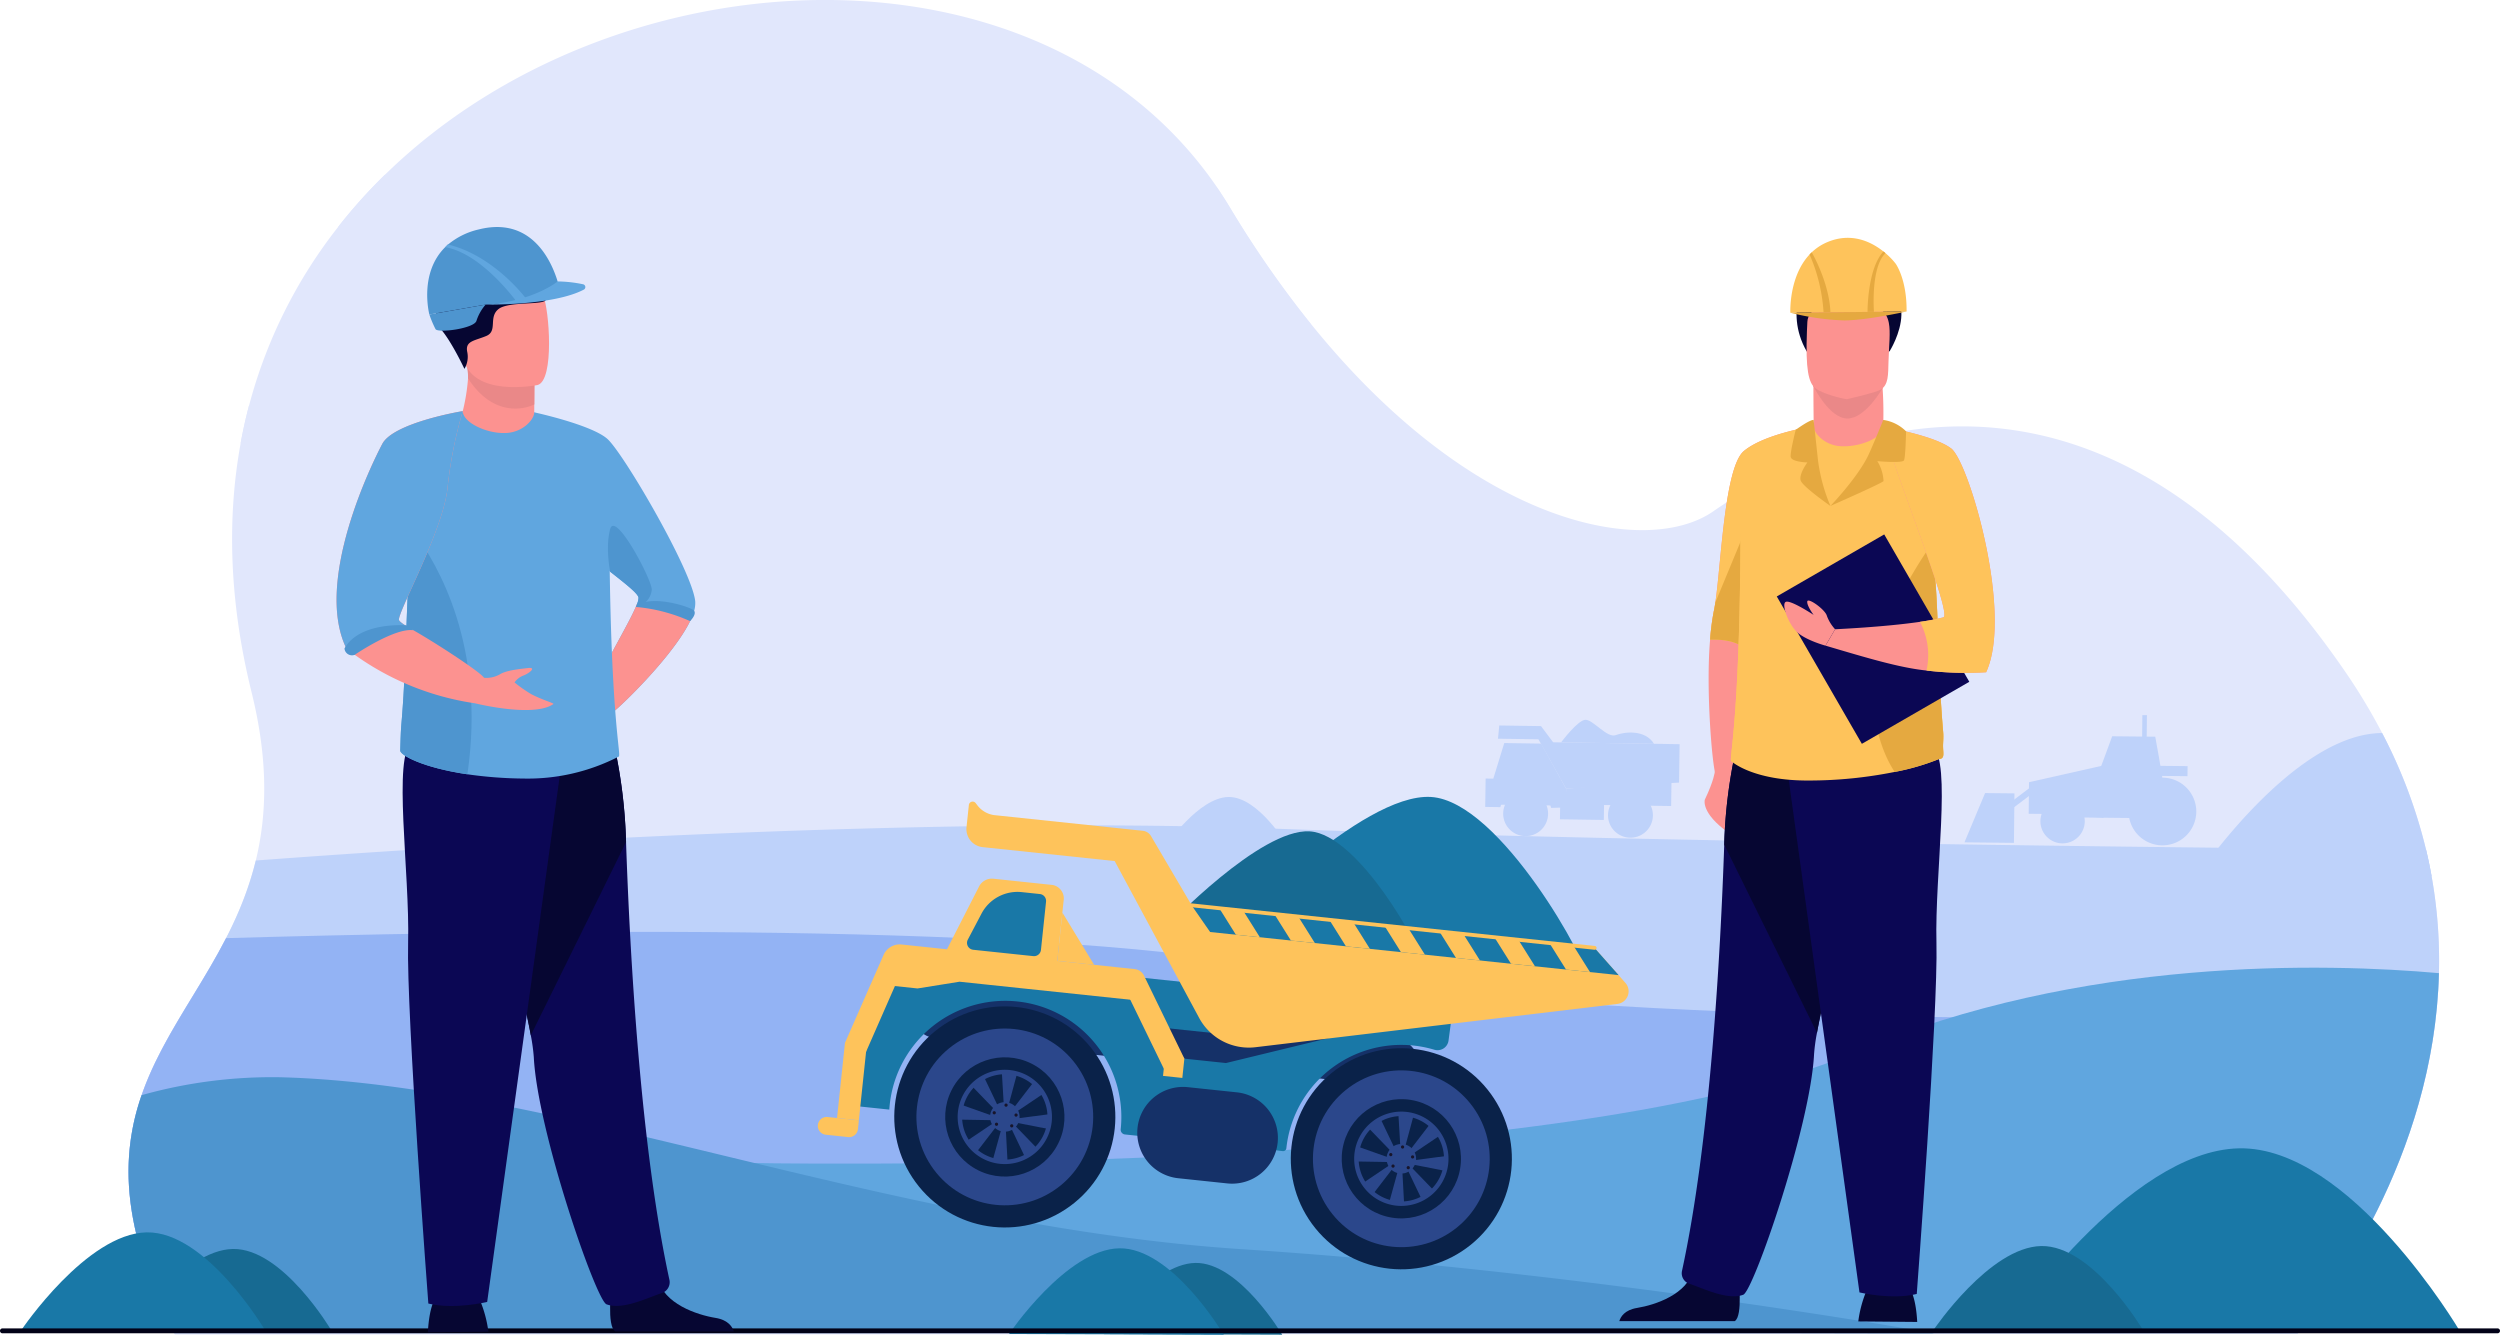 <svg xmlns="http://www.w3.org/2000/svg" width="570" height="304.315" viewBox="0 0 570 304.315">
  <g id="Mining_Web_banner_" data-name="Mining_Web_banner " transform="translate(-807.998 -635.393)">
    <g id="Group_285508" data-name="Group 285508" transform="translate(807.998 635.393)">
      <path id="Path_123684" data-name="Path 123684" d="M1442.823,857.272c-1.072,42.463-26.06,74.78-31.306,81.112-.413.5-.7.834-.851,1l-.111.128-483.937.152-.144-.28q-1.139-2.243-2.136-4.4c-5.951-12.831-8.285-23.366-8.285-32.5,0-21.625,13.087-35.393,22.239-53.2a79.382,79.382,0,0,0,6.776-17.7c2.542-10.471,2.891-22.783-.958-38.334-5.13-20.736-5.618-39.721-2.5-56.774q.8-4.383,1.913-8.593a112.174,112.174,0,0,1,20.314-40.742,120.8,120.8,0,0,1,10.673-11.9c52.33-51.19,149.37-56.018,189.7,2.822q1.536,2.239,2.959,4.6a236.616,236.616,0,0,0,18.571,26.707c37.706,46.664,76.687,52.95,91.593,42.632,40.818-28.243,96.45-33,144.165,36.6a134.177,134.177,0,0,1,8.377,13.919h0a115.708,115.708,0,0,1,10.011,26.621q.714,3,1.247,5.965A109.166,109.166,0,0,1,1442.823,857.272Z" transform="translate(-886.745 -635.393)" fill="#e1e7fc"/>
      <path id="Path_123685" data-name="Path 123685" d="M1254.3,824.047l-244.048,27.109q.8-4.383,1.912-8.593l220.614-49.825q1.535,2.239,2.958,4.6A236.614,236.614,0,0,0,1254.3,824.047Z" transform="translate(-955.398 -750.062)" fill="#e1e7fc"/>
      <path id="Path_123686" data-name="Path 123686" d="M1410.665,1445.056H926.473c-.137-.271-.273-.542-.408-.811-7.232-14.475-10.014-26.115-10.014-36.086a52.371,52.371,0,0,1,2.982-17.4c6.3-18.186,20.8-31.945,26.033-53.5,50.782-3.783,153.148-10.19,232.126-7.271,79.594,2.94,201.973,4.3,262.7,4.827C1454.051,1394.2,1413.1,1442.268,1410.665,1445.056Z" transform="translate(-886.745 -1141.063)" fill="#bed2fa"/>
      <path id="Path_123687" data-name="Path 123687" d="M1381.23,1438.188l-33.157,70.956s-288.466-1.589-423.736-3.28c-5.951-12.831-8.286-23.366-8.286-32.5,0-21.625,13.088-35.393,22.24-53.2,52.3-1.509,182.312-4.242,238.657,6.774C1247.148,1440.665,1381.23,1438.188,1381.23,1438.188Z" transform="translate(-886.745 -1206.269)" fill="#93b3f4"/>
      <path id="Path_123688" data-name="Path 123688" d="M1832.408,1450.109c-1.071,42.463-26.051,74.78-31.3,81.111h-321.96l-34.235-37.871s185.425,4.151,254.491-25.253C1750.747,1446.239,1806.94,1447.846,1832.408,1450.109Z" transform="translate(-1276.331 -1228.231)" fill="#60a6df"/>
      <path id="Path_123689" data-name="Path 123689" d="M2527.678,1642.2s-24.813-42-50.225-41.5-52.877,41.135-52.877,41.135Z" transform="translate(-1966.942 -1338.881)" fill="#1978a7"/>
      <path id="Path_123690" data-name="Path 123690" d="M1327.678,1599.277l-401.617-.811c-7.229-14.475-10.01-26.115-10.01-36.086a52.39,52.39,0,0,1,2.981-17.4,110,110,0,0,1,31.724-4.08c61.711,1.62,138.638,33.937,219.253,39.209S1327.678,1599.277,1327.678,1599.277Z" transform="translate(-886.745 -1295.284)" fill="#4e95cf"/>
      <path id="Path_123691" data-name="Path 123691" d="M2181.715,1709.736s-9.786-16.565-19.807-16.366-20.853,16.222-20.853,16.222Z" transform="translate(-1889.376 -1405.422)" fill="#176a92"/>
      <path id="Path_123692" data-name="Path 123692" d="M2110.317,1700.763s-11.782-19.945-23.848-19.7-25.108,19.531-25.108,19.531Z" transform="translate(-1831.302 -1396.449)" fill="#1978a7"/>
      <path id="Path_123693" data-name="Path 123693" d="M999.569,1703.873s-11.09-18.774-22.448-18.548-23.633,18.385-23.633,18.385Z" transform="translate(-924.028 -1400.558)" fill="#176a92"/>
      <path id="Path_123694" data-name="Path 123694" d="M918.651,1693.7s-13.353-22.6-27.028-22.333-28.455,22.136-28.455,22.136Z" transform="translate(-858.205 -1390.388)" fill="#1978a7"/>
      <path id="Path_123696" data-name="Path 123696" d="M1815.668,1316.491s-6.651-11.26-13.464-11.125-14.175,11.027-14.175,11.027Z" transform="translate(-1522.134 -1123.653)" fill="#bed2fa"/>
      <path id="Path_123697" data-name="Path 123697" d="M2708.289,1284.214l-53.253-.189s21.629-31.995,41.64-32.392c.119,0,.237,0,.356,0h0a115.738,115.738,0,0,1,10.008,26.621Q2707.757,1281.251,2708.289,1284.214Z" transform="translate(-2153.896 -1084.492)" fill="#bed2fa"/>
      <path id="Path_123698" data-name="Path 123698" d="M2410.76,1702.074s-11.49-19.451-23.257-19.217-24.486,19.049-24.486,19.049Z" transform="translate(-1922.115 -1398.76)" fill="#176a92"/>
      <path id="Path_123699" data-name="Path 123699" d="M1223.625,734.007l-131.448,25.012a120.815,120.815,0,0,1,10.669-11.9Z" transform="translate(-1015.102 -707.261)" fill="#e1e7fc"/>
      <path id="Path_123700" data-name="Path 123700" d="M1625.378,750.887a6.566,6.566,0,1,1,6.566,6.566A6.566,6.566,0,0,1,1625.378,750.887Z" transform="translate(-1403.614 -714.777)" fill="#e1e7fc"/>
      <g id="Group_285497" data-name="Group 285497" transform="translate(338.625 164.108)">
        <g id="Group_285496" data-name="Group 285496" transform="translate(0 1.299)">
          <path id="Path_123710" data-name="Path 123710" d="M2048.456,1290.548l-.092,6.082-24-.363.054-3.58Z" transform="translate(-2005.972 -1278.262)" fill="#bed2fa"/>
          <path id="Path_123711" data-name="Path 123711" d="M1971.688,1305.537a5.119,5.119,0,1,1,5.041,5.2A5.12,5.12,0,0,1,1971.688,1305.537Z" transform="translate(-1967.586 -1285.511)" fill="#bed2fa"/>
          <path id="Path_123712" data-name="Path 123712" d="M1981.337,1312.609a2.5,2.5,0,1,1,2.464,2.54A2.5,2.5,0,0,1,1981.337,1312.609Z" transform="translate(-1974.618 -1292.544)" fill="#bed2fa"/>
          <path id="Path_123713" data-name="Path 123713" d="M2059.8,1306.869a5.119,5.119,0,1,1,5.042,5.2A5.12,5.12,0,0,1,2059.8,1306.869Z" transform="translate(-2031.799 -1286.482)" fill="#bed2fa"/>
          <path id="Path_123714" data-name="Path 123714" d="M2069.448,1313.941a2.5,2.5,0,1,1,2.464,2.54A2.5,2.5,0,0,1,2069.448,1313.941Z" transform="translate(-2038.831 -1293.515)" fill="#bed2fa"/>
          <path id="Path_123715" data-name="Path 123715" d="M1967.292,1248.266l9.238.14,6.294,11.27,25.755-1.4.132-8.757-28.836-.436-2.768-3.687-9.511-.144Z" transform="translate(-1964.382 -1245.25)" fill="#bed2fa"/>
          <path id="Path_123716" data-name="Path 123716" d="M1975.006,1270.443l-.007,4.264-3.412.106a5.948,5.948,0,0,0-11.561-.175l-3.461-.052.1-6.47,1.747.026,2.5-8.117,8.412.127Z" transform="translate(-1956.564 -1256.018)" fill="#bed2fa"/>
          <path id="Path_123717" data-name="Path 123717" d="M1969.47,1263.655l-2.153,7.127,5.809.088.108-7.158Z" transform="translate(-1964.401 -1258.663)" fill="#bed2fa"/>
          <rect id="Rectangle_160808" data-name="Rectangle 160808" width="10.008" height="6.291" transform="translate(17.137 15.103) rotate(0.867)" fill="#bed2fa"/>
          <rect id="Rectangle_160809" data-name="Rectangle 160809" width="14.396" height="6.291" transform="matrix(1, 0.015, -0.015, 1, 2.791, 11.763)" fill="#bed2fa"/>
        </g>
        <path id="Path_123718" data-name="Path 123718" d="M2020.376,1245.619s3.845-5.184,5.592-5.157,4.927,4.248,6.859,3.5,6.683-1.355,8.727,1.976Z" transform="translate(-2003.069 -1240.462)" fill="#bed2fa"/>
      </g>
      <g id="Group_285498" data-name="Group 285498" transform="translate(447.902 163.043)">
        <path id="Path_123719" data-name="Path 123719" d="M2476.679,1264.638c.009-.889-1.712-10.225-1.712-10.225l-9.816-.1-6.828,18.521,18.267.193Z" transform="translate(-2431.472 -1249.488)" fill="#bed2fa"/>
        <path id="Path_123720" data-name="Path 123720" d="M2417.323,1289.794l-4.031-.042.077-7.2,17.139-3.862-.126,11.961Z" transform="translate(-2398.655 -1267.254)" fill="#bed2fa"/>
        <path id="Path_123721" data-name="Path 123721" d="M2497.292,1296.747a7.715,7.715,0,1,1,7.633,7.8A7.715,7.715,0,0,1,2497.292,1296.747Z" transform="translate(-2459.871 -1274.853)" fill="#bed2fa"/>
        <path id="Path_123722" data-name="Path 123722" d="M2511.833,1307.386a3.771,3.771,0,1,1,3.73,3.81A3.771,3.771,0,0,1,2511.833,1307.386Z" transform="translate(-2470.469 -1285.451)" fill="#bed2fa"/>
        <path id="Path_123723" data-name="Path 123723" d="M2423.149,1312.086a5.056,5.056,0,1,1,5,5.109A5.056,5.056,0,0,1,2423.149,1312.086Z" transform="translate(-2405.838 -1287.949)" fill="#bed2fa"/>
        <path id="Path_123724" data-name="Path 123724" d="M2432.681,1319.059a2.471,2.471,0,1,1,2.445,2.5A2.47,2.47,0,0,1,2432.681,1319.059Z" transform="translate(-2412.784 -1294.894)" fill="#bed2fa"/>
        <rect id="Rectangle_160810" data-name="Rectangle 160810" width="10.434" height="2.292" transform="translate(40.434 11.524) rotate(0.605)" fill="#bed2fa"/>
        <rect id="Rectangle_160811" data-name="Rectangle 160811" width="1.04" height="6.144" transform="translate(40.556 0) rotate(0.598)" fill="#bed2fa"/>
        <path id="Path_123725" data-name="Path 123725" d="M2370.6,1313.431l-11.282-.119,4.7-11.234,6.7.071Z" transform="translate(-2359.322 -1284.301)" fill="#bed2fa"/>
        <rect id="Rectangle_160812" data-name="Rectangle 160812" width="8.255" height="1.383" transform="translate(9.073 20.97) rotate(-37.085)" fill="#bed2fa"/>
      </g>
      <path id="Path_123740" data-name="Path 123740" d="M1377.439,1753.21H808.557a.561.561,0,0,1-.559-.559h0a.561.561,0,0,1,.559-.559h568.881a.561.561,0,0,1,.559.559h0A.561.561,0,0,1,1377.439,1753.21Z" transform="translate(-807.998 -1449.218)" fill="#010117"/>
      <g id="P297LW" transform="translate(65.801 51.76)">
        <path id="Path_123741" data-name="Path 123741" d="M1302.881,1071.254c-2.55,7.805-16.447,21.3-18.368,22.642,0,0-3.233-5.389-2.587-8.407.528-2.463,5.939-11.246,7.791-15.561.1-.224.183-.438.259-.636a3.888,3.888,0,0,0,.358-1.479c-.093-.938-3.039-3.218-6.464-5.923-4.452-3.518-9.711-7.749-10.565-10.674-1.509-5.173-6.736-25.658-6.736-25.658s12.987,2.809,16.652,6.042,19.4,30.178,20.047,37.076A6.472,6.472,0,0,1,1302.881,1071.254Z" transform="translate(-1210.556 -983.305)" fill="#60a6df"/>
        <path id="Path_123742" data-name="Path 123742" d="M1340.749,1178.926c-2.55,7.805-16.447,21.3-18.368,22.642,0,0-3.233-5.389-2.587-8.407.556-2.59,6.514-12.174,8.049-16.2A20.2,20.2,0,0,1,1340.749,1178.926Z" transform="translate(-1248.424 -1090.976)" fill="#fc9290"/>
        <path id="Path_123743" data-name="Path 123743" d="M1226.151,996.543l-.009,1.591s.433,4.975-5.693,5.7-10.767-1.94-10.6-5.779a45.033,45.033,0,0,0,1.2-7.473,17.348,17.348,0,0,0-.218-2.979l11.871-.237,3.5.571Z" transform="translate(-1170.135 -956.089)" fill="#fc9290"/>
        <path id="Path_123744" data-name="Path 123744" d="M1228.639,987.937l-.045,8.605a10.038,10.038,0,0,1-4.279.944c-5.456,0-8.982-4-10.826-6.9a17.274,17.274,0,0,0-.218-2.979l11.871-.237Z" transform="translate(-1172.577 -956.089)" fill="#ea8888"/>
        <path id="Path_123745" data-name="Path 123745" d="M1195.965,1733.443a27.915,27.915,0,0,0-1.911-7.157c-1.334-2.669-9.826-.97-9.826-.97s-1.7,1.455-2.062,8.248Z" transform="translate(-1150.411 -1481.57)" fill="#060632"/>
        <path id="Path_123746" data-name="Path 123746" d="M1327.909,1719.515c-2-1.218-.86-10.3-.86-10.3s9.3-7.437,10.576-1.743,8.832,8.252,13.132,8.949c2.968.481,3.887,2.125,4.172,3.1Z" transform="translate(-1253.426 -1467.702)" fill="#060632"/>
        <path id="Path_123747" data-name="Path 123747" d="M1229.947,1347.865a42.855,42.855,0,0,1,.682,5.022c.865,16.858,14.191,55.4,16.574,56.3,3.688,1.392,9.5-1.567,12.535-2.535a2.606,2.606,0,0,0,1.829-2.96c-6.6-30.34-9.025-74.028-9.908-99.894a117.337,117.337,0,0,0-2.682-22.028s-32.5-8.672-32.7,2.3C1216.111,1293.78,1227.049,1331.851,1229.947,1347.865Z" transform="translate(-1174.721 -1163.565)" fill="#0b0754"/>
        <path id="Path_123748" data-name="Path 123748" d="M1229.947,1347.865l21.713-44.063a117.337,117.337,0,0,0-2.682-22.028s-32.5-8.672-32.7,2.3C1216.111,1293.78,1227.049,1331.851,1229.947,1347.865Z" transform="translate(-1174.721 -1163.565)" fill="#060632"/>
        <path id="Path_123749" data-name="Path 123749" d="M1198.595,1288.149l-17.183,124.534s-7.546,1.819-13.415.364c0,0-5.03-66.233-4.611-82.245s-3.61-42.846.92-45.806S1198.595,1288.149,1198.595,1288.149Z" transform="translate(-1136.137 -1167.603)" fill="#0b0754"/>
        <path id="Path_123750" data-name="Path 123750" d="M1209.988,1103.37a45.237,45.237,0,0,1-21.5,4.975,95.351,95.351,0,0,1-12.931-.972c-10.2-1.513-15.348-4.361-15.307-5.421.035-.957.1-4.136.222-5.5,1.621-18.693.782-33.232,2.964-44.154.026-.132.052-.263.08-.393,2.886-13.886,7.411-21.864,9.657-25.136.821-1.194,1.309-2.205,1.334-2.205,0,2.591,5.546,5.275,10.045,4.981,3.789-.248,6.249-3.13,6.249-4.691l0,0c.31,0,17.094,11.666,17.109,22.506C1207.974,1095.935,1210.919,1103.387,1209.988,1103.37Z" transform="translate(-1134.796 -982.594)" fill="#60a6df"/>
        <path id="Path_123751" data-name="Path 123751" d="M1175.583,1175.978c-.009.054-.015.108-.024.159-10.2-1.513-15.348-4.361-15.307-5.421.035-.957.1-4.136.222-5.5,1.621-18.693.782-33.232,2.964-44.154C1168.793,1128.214,1179.8,1146.957,1175.583,1175.978Z" transform="translate(-1134.796 -1051.358)" fill="#4e95cf"/>
        <path id="Path_123758" data-name="Path 123758" d="M1141.213,1091.174a62.611,62.611,0,0,1-27.337-11.045c-1.31-.978-1.979-1.6-1.979-1.6-7.25-15.24,5.865-41.96,8.262-46.489,2.587-4.885,18.353-7.478,18.353-7.478a97.443,97.443,0,0,0-3.479,17.538c-.985,9.671-11.5,28.524-11.064,30.106.108.4,1.377,1.235,3.229,2.292,5.49,3.126,15.5,9.687,16.145,10.87C1144.2,1086.946,1141.213,1091.174,1141.213,1091.174Z" transform="translate(-1098.798 -982.594)" fill="#fc9290"/>
        <path id="Path_123759" data-name="Path 123759" d="M1135.033,1042.1c-.985,9.671-11.5,28.524-11.064,30.106.108.4,1.377,1.235,3.229,2.292a3.309,3.309,0,0,1-.356.007c-8.269-.364-12.011,4.209-12.966,5.625-1.31-.978-1.979-1.6-1.979-1.6-7.25-15.24,5.865-41.96,8.262-46.489,2.587-4.885,18.353-7.478,18.353-7.478A97.443,97.443,0,0,0,1135.033,1042.1Z" transform="translate(-1098.798 -982.594)" fill="#60a6df"/>
        <path id="Path_123760" data-name="Path 123760" d="M1222.268,941.683s-15.2,3.071-16.97-6.426-4.919-15.5,4.713-17.86,12.2.91,13.559,3.937S1226.177,940.64,1222.268,941.683Z" transform="translate(-1165.513 -905.654)" fill="#fc9290"/>
        <path id="Path_123761" data-name="Path 123761" d="M1195.194,928.253s-2.939-6.273-5.391-9.058-1.114-16.713,9.471-16.267,14.373,8.022,14.485,9.471-8.468.334-10.808,2.229-.111,5.014-2.785,6.128-4.791,1.114-4.345,3.565A5.377,5.377,0,0,1,1195.194,928.253Z" transform="translate(-1155.106 -895.911)" fill="#060632"/>
        <path id="Path_123762" data-name="Path 123762" d="M1211.984,893.465s-5.665,1.971-7.65,2.115c-.591.043-9.377.647-9.377.647l-12.835,2.263s-2.5-9.528,3.772-15.513l0,0c.157-.151.321-.3.489-.444a16.738,16.738,0,0,1,7-3.44C1208.731,875.236,1211.919,892.909,1211.984,893.465Z" transform="translate(-1150.029 -878.541)" fill="#4e95cf"/>
        <g id="Group_285503" data-name="Group 285503" transform="translate(35.741 3.97)">
          <path id="Path_123763" data-name="Path 123763" d="M1214.772,905.154l-2.425.324c-1.9-2.507-8.912-11.2-16.31-12.492a1.774,1.774,0,0,1,.125-.166l0,0c.127-.155.23-.233.414-.463l.075.019C1206.116,894.64,1213.17,902.926,1214.772,905.154Z" transform="translate(-1196.037 -892.355)" fill="#60a6df"/>
        </g>
        <path id="Path_123764" data-name="Path 123764" d="M1196.181,940.078a10.51,10.51,0,0,0-2.084,3.664c-.431,1.8-8.766,2.874-9.341,1.94a25.04,25.04,0,0,1-1.41-3.341Z" transform="translate(-1151.253 -922.392)" fill="#4e95cf"/>
        <path id="Path_123765" data-name="Path 123765" d="M1228.005,926.983s15.355.286,22.374-3.409a.656.656,0,0,0-.143-1.219,29.851,29.851,0,0,0-5.813-.653S1238.927,926.265,1228.005,926.983Z" transform="translate(-1183.076 -909.297)" fill="#60a6df"/>
        <path id="Path_123766" data-name="Path 123766" d="M1335,1130.253a4.388,4.388,0,0,1-3.634,3.839c.1-.224.183-.437.259-.636a3.894,3.894,0,0,0,.358-1.479c-.093-.938-3.039-3.218-6.465-5.923-.283-1.535-.972-6.089,0-9.7C1326.7,1111.93,1335.325,1128.42,1335,1130.253Z" transform="translate(-1252.206 -1047.468)" fill="#4e95cf"/>
        <path id="Path_123767" data-name="Path 123767" d="M1130.013,1194.419s-10.562-.862-14.011,5.281a1.716,1.716,0,0,0,2.339,1.439s8.935-6.106,13.322-5.632A2.381,2.381,0,0,0,1130.013,1194.419Z" transform="translate(-1103.263 -1103.605)" fill="#4e95cf"/>
        <path id="Path_123768" data-name="Path 123768" d="M1347.113,1176.608a38.322,38.322,0,0,1,12.378,3.234s1.531-1.5.921-2.367S1350.089,1173.514,1347.113,1176.608Z" transform="translate(-1267.952 -1089.985)" fill="#4e95cf"/>
        <path id="Path_123769" data-name="Path 123769" d="M1221.386,1230.567a6.214,6.214,0,0,0,3.551-.74c1.479-.962,4.587-1.258,6.51-1.48s.444,1.11-1.036,1.7a4.244,4.244,0,0,0-2.052,1.589,31.372,31.372,0,0,0,3.843,2.687c2.711,1.394,5.283,2.048,5,2.245-4.547,3.162-17.944-.2-17.944-.2Z" transform="translate(-1176.843 -1127.795)" fill="#fc9290"/>
      </g>
      <g id="Group_285507" data-name="Group 285507" transform="translate(369.204 54.228)">
        <path id="Path_123770" data-name="Path 123770" d="M1501.952,1291.182s-.177,2.037-2.3,6.467c0,0-.974,3.012,5.4,7.531s.177-14,.177-14Z" transform="translate(-1480.16 -1169.546)" fill="#fc9290"/>
        <path id="Path_123771" data-name="Path 123771" d="M1526.976,1001.008s-3.577,19.154-7.481,39.162c-4.24,21.748-8.864,44.506-9.7,44.783-1.595.531-4.034-1.552-5.1-4.209-.854-2.137-2.32-19.708-1.322-31.062a56.252,56.252,0,0,1,.838-6.455c1.595-7.176,2.079-32.562,6.863-36.549S1526.976,1001.008,1526.976,1001.008Z" transform="translate(-1482.674 -958.074)" fill="#fc9290"/>
        <path id="Path_123772" data-name="Path 123772" d="M1527.876,1001.008s-2.062,11.039-4.763,25.109c-.856,4.465-1.777,9.233-2.718,14.052-3.823,7.5-7.105,12.591-8.119,11.633-2.068-1.953-5.7-2.194-8-2.121a56.285,56.285,0,0,1,.838-6.455c.126-.567.245-1.247.36-2.022,1.338-9.029,2.1-30.855,6.5-34.527C1516.765,1002.692,1527.876,1001.008,1527.876,1001.008Z" transform="translate(-1483.574 -958.074)" fill="#fec35b"/>
        <path id="Path_123773" data-name="Path 123773" d="M1523.113,1059.765c-.856,4.465-1.777,9.233-2.718,14.052-3.823,7.5-7.105,12.591-8.119,11.633-2.068-1.953-5.7-2.194-8-2.121a56.291,56.291,0,0,1,.838-6.455c.126-.567.245-1.247.36-2.022l11.464-27.675Z" transform="translate(-1483.574 -991.72)" fill="#e5a940"/>
        <path id="Path_123774" data-name="Path 123774" d="M1607.005,966.723a84.65,84.65,0,0,0-.5-12.372l-15.419,2.52s0,4.7.068,9.926l-.015,0s-.421,4.843,5.545,5.552S1607.166,970.461,1607.005,966.723Z" transform="translate(-1546.835 -924.071)" fill="#fc9290"/>
        <path id="Path_123775" data-name="Path 123775" d="M1590.927,967.148s3.632,7.442,7.8,7.442,8.062-7,8.062-7Z" transform="translate(-1546.72 -933.397)" fill="#ea8888"/>
        <path id="Path_123776" data-name="Path 123776" d="M1628.818,1730.944a27.17,27.17,0,0,1,1.86-6.969c1.3-2.6,9.568-.945,9.568-.945s1.654,1.417,2.008,8.033Z" transform="translate(-1574.334 -1483.889)" fill="#060632"/>
        <path id="Path_123777" data-name="Path 123777" d="M1454.248,1716.25c1.943-1.186.838-10.033.838-10.033s-9.054-7.243-10.3-1.7-8.6,8.035-12.788,8.714c-2.891.468-3.785,2.07-4.063,3.016Z" transform="translate(-1427.936 -1469.253)" fill="#060632"/>
        <path id="Path_123778" data-name="Path 123778" d="M1598.14,889.3s10.293-16.229-9.472-17.3c0,0-7.413.873-9.091-.806,0,0-5.75,8.739-.38,18.109S1598.14,889.3,1598.14,889.3Z" transform="translate(-1536.501 -863.466)" fill="#060632"/>
        <path id="Path_123779" data-name="Path 123779" d="M1587.365,916.89c1.5,1.179,5.891,2.349,7.161,2.486,0,0,6.514-1.453,7.7-2.167,1.834-1.112,1.716-3.362,1.81-6.49.113-3.7.486-6.611.073-8.745-.491-2.554-2.111-4.006-6.643-4.4-8.321-.722-11.787,1.361-11.932,4.151-.038.749-.073,1.463-.1,2.14C1585.1,912.564,1585.789,915.649,1587.365,916.89Z" transform="translate(-1542.658 -882.588)" fill="#fc9290"/>
        <path id="Path_123780" data-name="Path 123780" d="M1511.212,1329.549a41.622,41.622,0,0,0-.664,4.891c-.842,16.417-13.819,53.952-16.14,54.827-3.592,1.356-9.248-1.526-12.207-2.469a2.538,2.538,0,0,1-1.781-2.883c6.427-29.544,8.789-72.087,9.648-97.274a114.282,114.282,0,0,1,2.612-21.45s31.651-8.445,31.839,2.238C1524.685,1276.882,1514.034,1313.955,1511.212,1329.549Z" transform="translate(-1466.147 -1148.295)" fill="#0b0754"/>
        <path id="Path_123781" data-name="Path 123781" d="M1537.275,1329.549l-21.144-42.908a114.3,114.3,0,0,1,2.612-21.45s31.651-8.445,31.839,2.238C1550.748,1276.882,1540.1,1313.955,1537.275,1329.549Z" transform="translate(-1492.211 -1148.295)" fill="#060632"/>
        <path id="Path_123782" data-name="Path 123782" d="M1568.124,1271.728,1584.856,1393s7.348,1.772,13.063.354c0,0,4.9-64.5,4.49-80.089s3.516-41.723-.9-44.6S1568.124,1271.728,1568.124,1271.728Z" transform="translate(-1530.102 -1152.557)" fill="#0b0754"/>
        <path id="Path_123783" data-name="Path 123783" d="M1570.121,1074.165a2.5,2.5,0,0,1-2.461,2.6l-26.367.4-19.367.3c-.907.016,1.96-7.24,2.018-54.549.014-10.557,16.358-21.917,16.659-21.917l0,0c0,1.52,2.4,4.327,6.087,4.568,4.38.287,9.754-1.892,9.754-4.416a11.771,11.771,0,0,1,1.327,1.714c2.186,3.186,6.592,10.954,9.4,24.477,2.221,10.68,1.366,24.957,2.964,43.379C1570.259,1072.051,1570.088,1073.233,1570.121,1074.165Z" transform="translate(-1496.305 -958.064)" fill="#fec35b"/>
        <path id="Path_123784" data-name="Path 123784" d="M1569.149,1076.91a53.684,53.684,0,0,1-10.061,2.928,99.118,99.118,0,0,1-19.492,1.958c-12.816.082-17.669-4.336-17.669-4.336-.907.016,1.96-7.24,2.018-54.549.014-10.557,16.358-21.917,16.659-21.917l0,0s-.42,14.058,3.833,18.192c0,0,5.964-4.607,13.7-17.719,2.186,3.186,6.225,12.346,9.036,25.869a73.171,73.171,0,0,1,1.2,8.978c.746,9.331.579,20.724,1.766,34.4.117,1.33-.055,2.512-.021,3.445C1570.176,1075.57,1570.554,1076.888,1569.149,1076.91Z" transform="translate(-1496.305 -958.064)" fill="#fec35b"/>
        <path id="Path_123785" data-name="Path 123785" d="M1655.935,1148.019a53.692,53.692,0,0,1-10.061,2.928c-2.062-3.145-4.662-8.822-5.022-17.768-.609-15.129,13.762-34.611,13.762-34.611l.548,8.86c.746,9.331.579,20.724,1.766,34.4.117,1.331-.055,2.513-.021,3.444C1656.962,1146.679,1657.339,1148,1655.935,1148.019Z" transform="translate(-1583.091 -1029.174)" fill="#e5a940"/>
        <rect id="Rectangle_160819" data-name="Rectangle 160819" width="28.286" height="38.8" transform="matrix(0.866, -0.5, 0.5, 0.866, 35.901, 81.762)" fill="#0b0754"/>
        <path id="Path_123786" data-name="Path 123786" d="M1637.881,1057.528a75.607,75.607,0,0,1-13.592-.392c-6.187-.636-13.685-2.913-23.03-5.674l2.189-3.738s11.17-.493,19.351-1.69a49.024,49.024,0,0,0,5.337-1.028c1.779-.477-7.05-22.854-11.5-36.014-1.063-3.14-1.876-5.755-2.238-7.422,0,0,.778.126,2,.367,3.468.684,10.514,2.293,13.514,4.561C1633.965,1009.565,1644.093,1044.157,1637.881,1057.528Z" transform="translate(-1554.25 -958.483)" fill="#fc9290"/>
        <path id="Path_123787" data-name="Path 123787" d="M1677.724,1058.39a75.6,75.6,0,0,1-13.592-.392,16.238,16.238,0,0,0-1.49-11.1,49,49,0,0,0,5.337-1.028c1.779-.476-7.05-22.853-11.505-36.013-.356-4.254-.544-7.1-.544-7.1l.306.046c3.468.684,10.514,2.293,13.514,4.561C1673.808,1010.427,1683.936,1045.019,1677.724,1058.39Z" transform="translate(-1594.093 -959.345)" fill="#fec35b"/>
        <path id="Path_123788" data-name="Path 123788" d="M1605.408,1015.393s11.931-5.257,12.108-5.67a9.455,9.455,0,0,0-1.418-4.548s5.729.532,6.083-.177.473-6.615.473-6.615a9.137,9.137,0,0,0-5.2-2.6s-2.586,6.411-3.544,8.328C1611.373,1009.191,1605.408,1015.393,1605.408,1015.393Z" transform="translate(-1557.274 -954.266)" fill="#e5a940"/>
        <path id="Path_123789" data-name="Path 123789" d="M1578.2,1004.982a39.782,39.782,0,0,0,2.835,10.4s-6.231-4.341-6.762-5.759,1.506-4.164,1.506-4.164-3.721-.089-3.81-1.329,1.152-6.113,1.152-6.113,3.2-2.337,4.086-2.248Z" transform="translate(-1532.901 -954.25)" fill="#e5a940"/>
        <g id="Group_285506" data-name="Group 285506" transform="translate(38.993)">
          <path id="Path_123790" data-name="Path 123790" d="M1598.208,859.5l-26.5.283s-.389-7.989,4.2-13.083c.21-.236.432-.464.667-.686a11.808,11.808,0,0,1,3.619-2.352c5.3-2.21,9.689-.17,12.433,1.918.271.2.525.41.762.614a15.969,15.969,0,0,1,2.325,2.4S1598.294,852.1,1598.208,859.5Z" transform="translate(-1571.704 -842.708)" fill="#fec35b"/>
          <g id="Group_285504" data-name="Group 285504" transform="translate(4.389 3.307)">
            <path id="Path_123791" data-name="Path 123791" d="M1592.638,868.579l-1.568.016a38.658,38.658,0,0,0-3.184-13.193,5.861,5.861,0,0,1,.489-.5C1588.805,855.622,1592.389,862.088,1592.638,868.579Z" transform="translate(-1587.887 -854.901)" fill="#e5a940"/>
          </g>
          <g id="Group_285505" data-name="Group 285505" transform="translate(17.609 3.115)">
            <path id="Path_123792" data-name="Path 123792" d="M1638.089,867.947l-1.456.017c-.031-.422.041-10.038,3.628-13.771a5.342,5.342,0,0,1,.45.373C1637.306,857.852,1638.082,867.848,1638.089,867.947Z" transform="translate(-1636.63 -854.192)" fill="#e5a940"/>
          </g>
          <path id="Path_123793" data-name="Path 123793" d="M1571.734,904.906a57.821,57.821,0,0,0,12.372,1.758c5.315-.066,14.123-2.042,14.123-2.042Z" transform="translate(-1571.726 -887.83)" fill="#e5a940"/>
        </g>
        <path id="Path_123794" data-name="Path 123794" d="M1578.215,1154.166a9.214,9.214,0,0,1-1.875-3.06c-.349-1.4-4.328-4.258-4.468-3.281s1.447,3.071,1.447,3.071-5.053-3.343-6.28-3,.541,5.255,2.652,7.06,6.335,2.949,6.335,2.949Z" transform="translate(-1529.017 -1064.925)" fill="#fc9290"/>
      </g>
      <g id="Group_285542" data-name="Group 285542" transform="matrix(0.995, 0.105, -0.105, 0.995, 195.818, 167.93)">
        <path id="Path_123845" data-name="Path 123845" d="M1231.972,760.826s26.238-34.249,42.129-34.966,40.174,34.674,39.675,37.117C1312.545,769.012,1224.951,767.684,1231.972,760.826Z" transform="translate(-1143.005 -725.849)" fill="#1978a7"/>
        <path id="Path_123846" data-name="Path 123846" d="M1139.435,819.407s18.677-24.38,29.989-24.89,28.6,24.682,28.243,26.421C1196.791,825.234,1134.437,824.289,1139.435,819.407Z" transform="translate(-1064.982 -783.811)" fill="#176a92"/>
        <rect id="Rectangle_160826" data-name="Rectangle 160826" width="116.034" height="10.793" rx="5.396" transform="translate(18.71 55.688)" fill="#153168"/>
        <rect id="Rectangle_160827" data-name="Rectangle 160827" width="27.695" height="10.846" transform="translate(65.533 47.876)" fill="#1978a7"/>
        <path id="Path_123847" data-name="Path 123847" d="M847.816,1019.815a2.523,2.523,0,0,1-2.984,2.413,26.33,26.33,0,0,0-31.191,25.854v.008a.736.736,0,0,1-.736.736H776.733a1.091,1.091,0,0,1-1.088-1.088v-.011a26.467,26.467,0,1,0-52.934,0q0,.554.023,1.1h-7.74v-14.06l5.54-21.042H775.02l13.365,16.5h9.531l31.285-11.193-.37-4.336,19.277-5.54Z" transform="translate(-706.911 -965.011)" fill="#1978a7"/>
        <path id="Path_123848" data-name="Path 123848" d="M817.515,931.72l6.716-17.46a3.3,3.3,0,0,1,3.008-2.248H840.9a3.126,3.126,0,0,1,2.892,3.316V931.72Z" transform="translate(-793.459 -883.007)" fill="#fec35b"/>
        <path id="Path_123849" data-name="Path 123849" d="M863.249,927.146h4.145a1.583,1.583,0,0,1,1.583,1.583v11.062a1.583,1.583,0,0,1-1.583,1.583H853.627a1.583,1.583,0,0,1-1.47-2.169l2.481-6.222A9.271,9.271,0,0,1,863.249,927.146Z" transform="translate(-822.607 -895.783)" fill="#1978a7"/>
        <g id="Group_285517" data-name="Group 285517" transform="translate(4.181 46.105)">
          <path id="Path_123850" data-name="Path 123850" d="M694.922,1047l-4.971-1.584,6.641-20.844a4.03,4.03,0,0,1,3.839-2.806h53.414a2.671,2.671,0,0,1,2.266,1.257l11.133,17.846-4.426,2.761-10.385-16.648H701.3Z" transform="translate(-689.951 -1021.764)" fill="#fec35b"/>
        </g>
        <path id="Rectangle_160828" data-name="Rectangle 160828" d="M10.434,0H21.676A10.434,10.434,0,0,1,32.11,10.434v0A10.434,10.434,0,0,1,21.676,20.868H10.434A10.434,10.434,0,0,1,0,10.434v0A10.434,10.434,0,0,1,10.434,0Z" transform="translate(72.512 71.593)" fill="#153168"/>
        <path id="Path_123851" data-name="Path 123851" d="M985.427,833.365l-80.993,18.47a12.849,12.849,0,0,1-13.495-5.3l-22.883-33.514H837.8a4.137,4.137,0,0,1-4.131-4.13v-5.07a.868.868,0,0,1,1.5-.61l.469.493a5.772,5.772,0,0,0,4.154,1.784h33.89a2.512,2.512,0,0,1,2.019,1.01l11.1,15.02,91.976-.375,6.2,5.679,1.76,1.619A2.89,2.89,0,0,1,985.427,833.365Z" transform="translate(-807.101 -790.918)" fill="#fec35b"/>
        <path id="Path_123852" data-name="Path 123852" d="M1272.882,925.488h-93.6l-4.576-5.3,91.976-.375Z" transform="translate(-1095.002 -889.589)" fill="#1978a7"/>
        <g id="Group_285519" data-name="Group 285519" transform="translate(97.412 47.09)">
          <circle id="Ellipse_4361" data-name="Ellipse 4361" cx="25.191" cy="25.191" r="25.191" transform="translate(0 35.625) rotate(-45)" fill="#0a2249"/>
          <circle id="Ellipse_4362" data-name="Ellipse 4362" cx="20.143" cy="20.143" r="20.143" transform="translate(7.138 35.625) rotate(-45)" fill="#2b478b"/>
          <circle id="Ellipse_4363" data-name="Ellipse 4363" cx="13.586" cy="13.586" r="13.586" transform="translate(20.099 46.943) rotate(-81.091)" fill="#0a2249"/>
          <g id="Group_285518" data-name="Group 285518" transform="translate(24.879 24.879)">
            <path id="Path_123853" data-name="Path 123853" d="M1458.769,1209.264a10.746,10.746,0,1,1,10.746-10.746A10.758,10.758,0,0,1,1458.769,1209.264Zm0-20.476a9.73,9.73,0,1,0,9.73,9.73A9.742,9.742,0,0,0,1458.769,1188.788Z" transform="translate(-1448.023 -1187.772)" fill="#2b478b"/>
            <path id="Path_123854" data-name="Path 123854" d="M1502.133,1238.519a3.364,3.364,0,1,0-3.364,3.364A3.364,3.364,0,0,0,1502.133,1238.519Z" transform="translate(-1488.024 -1227.773)" fill="#2b478b"/>
            <path id="Path_123855" data-name="Path 123855" d="M1508.285,1200.68l1.17-7.313h-3.413l1.212,7.313Z" transform="translate(-1497.002 -1192.496)" fill="#2b478b"/>
            <path id="Path_123856" data-name="Path 123856" d="M1528.725,1209.72l5.676-4.757-2.578-2.237-3.877,6.318Z" transform="translate(-1515.494 -1200.397)" fill="#2b478b"/>
            <path id="Path_123857" data-name="Path 123857" d="M1535.493,1248.574l7.378.65-.242-3.4-7.209,1.726Z" transform="translate(-1521.803 -1236.775)" fill="#2b478b"/>
            <path id="Path_123858" data-name="Path 123858" d="M1470.291,1209.72l-5.676-4.757,2.578-2.237,3.877,6.318Z" transform="translate(-1462.029 -1200.397)" fill="#2b478b"/>
            <path id="Path_123859" data-name="Path 123859" d="M1508.285,1274.979l1.17,7.313h-3.413l1.212-7.313Z" transform="translate(-1497.002 -1261.391)" fill="#2b478b"/>
            <path id="Path_123860" data-name="Path 123860" d="M1528.725,1267.537l5.676,4.757-2.578,2.257-3.877-6.318Z" transform="translate(-1515.494 -1255.109)" fill="#2b478b"/>
            <path id="Path_123861" data-name="Path 123861" d="M1470.291,1267.668l-5.676,4.757,2.578,2.236,3.877-6.318Z" transform="translate(-1462.029 -1255.22)" fill="#2b478b"/>
            <path id="Path_123862" data-name="Path 123862" d="M1458.127,1248.574l-7.378.65.241-3.4,7.209,1.726Z" transform="translate(-1450.324 -1236.775)" fill="#2b478b"/>
          </g>
          <path id="Path_123863" data-name="Path 123863" d="M1498.785,1250.623a.366.366,0,1,1,.516-.044A.366.366,0,0,1,1498.785,1250.623Z" transform="translate(-1465.887 -1215.407)" fill="#17152b"/>
          <path id="Path_123864" data-name="Path 123864" d="M1514.775,1237.705a.366.366,0,1,1,.516-.044A.366.366,0,0,1,1514.775,1237.705Z" transform="translate(-1479.386 -1204.501)" fill="#17152b"/>
          <path id="Path_123865" data-name="Path 123865" d="M1503.824,1266.951a.366.366,0,1,1,.516-.044A.366.366,0,0,1,1503.824,1266.951Z" transform="translate(-1470.141 -1229.191)" fill="#17152b"/>
          <path id="Path_123866" data-name="Path 123866" d="M1526.2,1266.951a.366.366,0,1,1,.516-.044A.366.366,0,0,1,1526.2,1266.951Z" transform="translate(-1489.032 -1229.191)" fill="#17152b"/>
          <path id="Path_123867" data-name="Path 123867" d="M1530.852,1250.623a.366.366,0,1,1,.516-.044A.366.366,0,0,1,1530.852,1250.623Z" transform="translate(-1492.958 -1215.407)" fill="#17152b"/>
        </g>
        <g id="Group_285521" data-name="Group 285521" transform="translate(6.55 47.09)">
          <circle id="Ellipse_4364" data-name="Ellipse 4364" cx="25.191" cy="25.191" r="25.191" transform="translate(0 35.625) rotate(-45)" fill="#0a2249"/>
          <circle id="Ellipse_4365" data-name="Ellipse 4365" cx="20.143" cy="20.143" r="20.143" transform="translate(7.138 35.625) rotate(-45)" fill="#2b478b"/>
          <circle id="Ellipse_4366" data-name="Ellipse 4366" cx="13.586" cy="13.586" r="13.586" transform="matrix(0.347, -0.938, 0.938, 0.347, 18.172, 43.657)" fill="#0a2249"/>
          <g id="Group_285520" data-name="Group 285520" transform="translate(24.879 24.879)">
            <path id="Path_123868" data-name="Path 123868" d="M875.588,1209.264a10.746,10.746,0,1,1,10.746-10.746A10.758,10.758,0,0,1,875.588,1209.264Zm0-20.476a9.73,9.73,0,1,0,9.73,9.73A9.741,9.741,0,0,0,875.588,1188.788Z" transform="translate(-864.842 -1187.772)" fill="#2b478b"/>
            <path id="Path_123869" data-name="Path 123869" d="M918.953,1238.519a3.363,3.363,0,1,0-3.363,3.364A3.363,3.363,0,0,0,918.953,1238.519Z" transform="translate(-904.844 -1227.773)" fill="#2b478b"/>
            <path id="Path_123870" data-name="Path 123870" d="M925.1,1200.68l1.17-7.313h-3.413l1.212,7.313Z" transform="translate(-913.822 -1192.496)" fill="#2b478b"/>
            <path id="Path_123871" data-name="Path 123871" d="M945.544,1209.72l5.676-4.757-2.578-2.237-3.877,6.318Z" transform="translate(-932.314 -1200.397)" fill="#2b478b"/>
            <path id="Path_123872" data-name="Path 123872" d="M952.313,1248.574l7.377.65-.241-3.4-7.209,1.726Z" transform="translate(-938.623 -1236.775)" fill="#2b478b"/>
            <path id="Path_123873" data-name="Path 123873" d="M887.11,1209.72l-5.676-4.757,2.578-2.237,3.877,6.318Z" transform="translate(-878.849 -1200.397)" fill="#2b478b"/>
            <path id="Path_123874" data-name="Path 123874" d="M925.1,1274.979l1.17,7.313h-3.413l1.212-7.313Z" transform="translate(-913.822 -1261.391)" fill="#2b478b"/>
            <path id="Path_123875" data-name="Path 123875" d="M945.544,1267.537l5.676,4.757-2.578,2.257-3.877-6.318Z" transform="translate(-932.314 -1255.109)" fill="#2b478b"/>
            <path id="Path_123876" data-name="Path 123876" d="M887.11,1267.668l-5.676,4.757,2.578,2.236,3.877-6.318Z" transform="translate(-878.849 -1255.22)" fill="#2b478b"/>
            <path id="Path_123877" data-name="Path 123877" d="M874.946,1248.574l-7.377.65.241-3.4,7.209,1.726Z" transform="translate(-867.144 -1236.775)" fill="#2b478b"/>
          </g>
          <path id="Path_123878" data-name="Path 123878" d="M915.6,1250.623a.366.366,0,1,1,.516-.044A.366.366,0,0,1,915.6,1250.623Z" transform="translate(-882.707 -1215.407)" fill="#17152b"/>
          <path id="Path_123879" data-name="Path 123879" d="M931.595,1237.705a.366.366,0,1,1,.516-.044A.366.366,0,0,1,931.595,1237.705Z" transform="translate(-896.206 -1204.501)" fill="#17152b"/>
          <path id="Path_123880" data-name="Path 123880" d="M920.643,1266.951a.366.366,0,1,1,.516-.044A.366.366,0,0,1,920.643,1266.951Z" transform="translate(-886.96 -1229.191)" fill="#17152b"/>
          <path id="Path_123881" data-name="Path 123881" d="M943.021,1266.951a.366.366,0,1,1,.516-.044A.365.365,0,0,1,943.021,1266.951Z" transform="translate(-905.851 -1229.191)" fill="#17152b"/>
          <path id="Path_123882" data-name="Path 123882" d="M947.672,1250.623a.366.366,0,1,1,.516-.044A.366.366,0,0,1,947.672,1250.623Z" transform="translate(-909.778 -1215.407)" fill="#17152b"/>
        </g>
        <path id="Path_123883" data-name="Path 123883" d="M736.286,1045.48h7.922l9.359-2.531h40.588L793,1038.506H738.508Z" transform="translate(-724.886 -989.793)" fill="#fec35b"/>
        <rect id="Rectangle_160829" data-name="Rectangle 160829" width="4.997" height="17.215" transform="translate(4.181 69.755)" fill="#fec35b"/>
        <path id="Path_123884" data-name="Path 123884" d="M670.267,1288.112h-5.12a2.029,2.029,0,0,1-2.029-2.029h0a2.029,2.029,0,0,1,2.029-2.029H672.3v2.029A2.029,2.029,0,0,1,670.267,1288.112Z" transform="translate(-663.118 -1197.083)" fill="#fec35b"/>
        <g id="Group_285522" data-name="Group 285522" transform="translate(86.005 30.232)">
          <path id="Path_123885" data-name="Path 123885" d="M1224.8,927.269h-5.493l-4.177-5.325,5.476-.023Z" transform="translate(-1215.129 -921.604)" fill="#fec35b"/>
          <path id="Path_123886" data-name="Path 123886" d="M1305.509,926.986h-5.491l-4.218-5.377,5.472-.023Z" transform="translate(-1283.231 -921.321)" fill="#fec35b"/>
          <path id="Path_123887" data-name="Path 123887" d="M1386.221,926.7h-5.491l-4.259-5.429,5.472-.023Z" transform="translate(-1351.333 -921.038)" fill="#fec35b"/>
          <path id="Path_123888" data-name="Path 123888" d="M1466.922,926.41h-5.491l-4.3-5.484,5.472-.023h0Z" transform="translate(-1419.425 -920.745)" fill="#fec35b"/>
          <path id="Path_123889" data-name="Path 123889" d="M1547.623,926.127h-5.491l-4.344-5.536,5.474-.023Z" transform="translate(-1487.516 -920.462)" fill="#fec35b"/>
          <path id="Path_123890" data-name="Path 123890" d="M1628.324,925.844h-5.493l-4.384-5.588,5.476-.023Z" transform="translate(-1555.609 -920.179)" fill="#fec35b"/>
          <path id="Path_123891" data-name="Path 123891" d="M1709.034,925.552h-5.491l-4.425-5.642,5.472-.023Z" transform="translate(-1623.711 -919.887)" fill="#fec35b"/>
        </g>
        <rect id="Rectangle_160830" data-name="Rectangle 160830" width="4.424" height="4.424" transform="translate(77.049 65.208)" fill="#fec35b"/>
        <path id="Path_123892" data-name="Path 123892" d="M986.194,950.714l8.439,11.07h-8.439Z" transform="translate(-935.857 -915.679)" fill="#fec35b"/>
        <rect id="Rectangle_160831" data-name="Rectangle 160831" width="95.202" height="0.876" rx="0.438" transform="translate(77.049 29.852)" fill="#fec35b"/>
      </g>
    </g>
  </g>
</svg>
